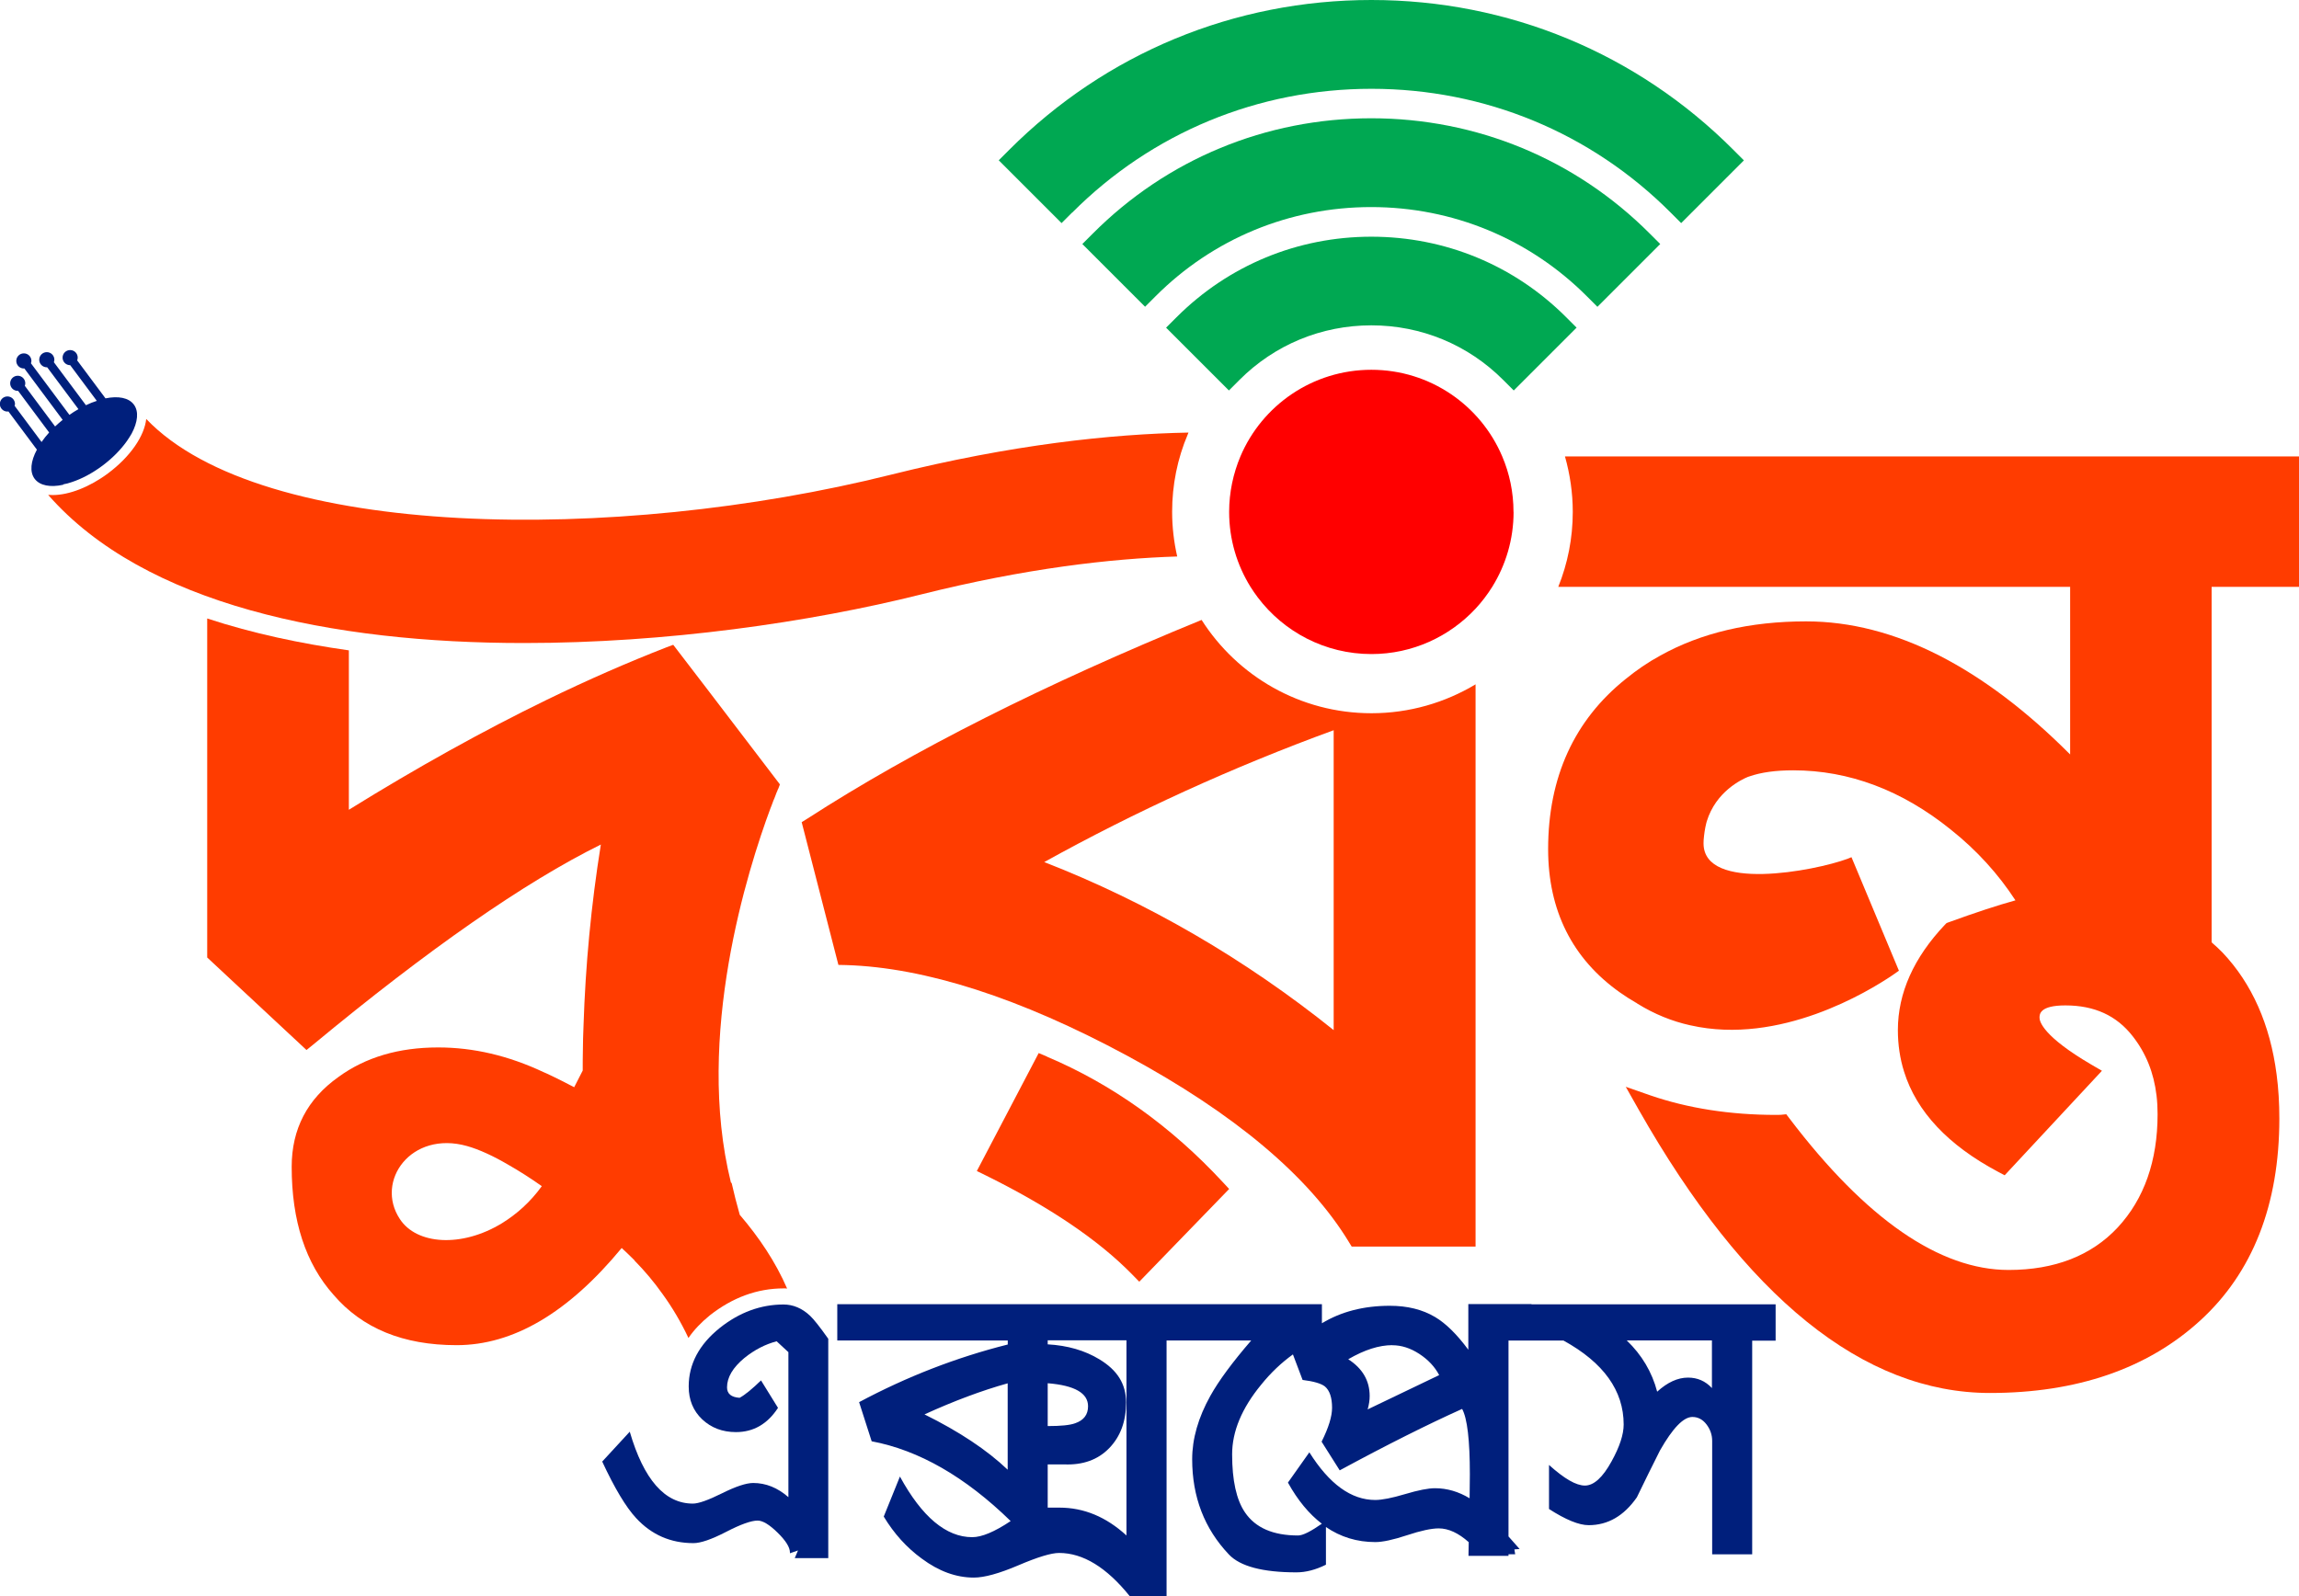 <?xml version="1.0" encoding="UTF-8"?> <svg xmlns="http://www.w3.org/2000/svg" id="Layer_2" data-name="Layer 2" viewBox="0 0 285.48 198.25"><defs><style> .cls-1 { fill: #001f7c; } .cls-2 { fill: #ff3c00; } .cls-3 { fill: #00a852; } .cls-4 { fill: red; } </style></defs><g id="Layer_1-2" data-name="Layer 1"><g><path class="cls-2" d="m130.02,131.24l-1.04-.44-7.68,14.65,1.12.55c7.89,3.9,14,8.03,18.17,12.3l.88.9,11.16-11.52-.79-.85c-6.42-6.93-13.76-12.17-21.83-15.58Z"></path><path class="cls-2" d="m167.49,154.26l.36.58h15.38v-69.84c-3.78,2.27-8.21,3.59-12.93,3.59-8.86,0-16.65-4.62-21.09-11.59-19.48,7.97-35.87,16.23-48.92,24.66l-.74.46,4.56,17.73.94.02c9.84.3,21.61,4.08,34.94,11.27,13.27,7.17,22.53,14.94,27.51,23.13Zm-37.81-47.19c11.27-6.25,23.34-11.77,35.93-16.37v37.25c-11.04-8.86-23.13-15.88-35.93-20.87Z"></path><path class="cls-4" d="m187.94,63.58c0-2.45-.5-4.78-1.4-6.89-2.68-6.33-8.95-10.76-16.25-10.76s-13.58,4.43-16.26,10.76c-.89,2.12-1.4,4.45-1.4,6.89,0,3.42.97,6.6,2.65,9.31.28.45.59.89.91,1.32,3.22,4.26,8.34,7.03,14.11,7.03,5.09,0,9.69-2.17,12.92-5.63.77-.83,1.47-1.74,2.08-2.72,1.68-2.71,2.65-5.89,2.65-9.31Z"></path><path class="cls-2" d="m277.48,72.89h8.01v-16.2h-91.16c.62,2.19.97,4.51.97,6.89,0,3.29-.64,6.43-1.8,9.31h63.56v20.82c-5.39-5.41-10.8-9.49-16.2-12.26-5.56-2.84-11.1-4.27-16.59-4.27-6.98,0-13.07,1.43-18.14,4.27-1.51.82-2.91,1.79-4.24,2.87-6.41,5.12-9.65,12.23-9.65,21.15,0,7.62,3,13.62,8.93,17.81.64.45,1.29.87,1.97,1.26.01.01.02.02.05.02.04.04.09.06.12.09,2.14,1.33,4.34,2.2,6.53,2.69.04.01.07.02.1.02,11.08,2.5,22.07-4.21,25.06-6.23.51-.36.8-.56.8-.56l-5.89-14.1c-.15.06-.31.12-.49.2-4.13,1.52-17.86,4.14-17.88-1.9v-.05c0-.12,0-.24.01-.36.06-.75.16-1.43.32-2.08.02-.09.04-.16.06-.23,1.14-3.76,4.37-5.24,5.11-5.55.1-.04.15-.05.15-.05,1.51-.53,3.33-.77,5.49-.77,6.92,0,13.5,2.47,19.57,7.37,3.22,2.56,5.89,5.51,8.02,8.78-2.24.62-4.98,1.52-8.28,2.72l-.27.1-.21.21c-3.87,4.09-5.84,8.49-5.84,13.08,0,1.81.26,3.55.77,5.17,1.54,4.95,5.47,9.14,11.66,12.43l.83.44,12.08-12.98-1.32-.77c-5.96-3.49-6.43-5.33-6.43-5.82,0-.42,0-1.53,3.21-1.53,3.61,0,6.36,1.26,8.36,3.83,1.65,2.11,2.62,4.52,2.96,7.37.09.75.13,1.53.13,2.31,0,5.8-1.67,10.53-4.94,14.06-3.27,3.51-7.83,5.29-13.56,5.29-8.56,0-17.71-6.32-27.19-18.79l-.42-.55-.69.07c-.21.01-.42.01-.6.01-5.67,0-10.91-.82-15.57-2.42l-3.07-1.07,1.6,2.83c13.25,23.35,27.93,35.2,43.63,35.2,10.76,0,19.53-3.01,26.05-8.95,6.56-5.96,9.88-14.43,9.88-25.14,0-1.91-.11-3.75-.34-5.47-.8-6.18-3.06-11.29-6.72-15.15-.43-.45-.89-.86-1.35-1.26v-44.16h2.84Z"></path><path class="cls-3" d="m133.13,26.42c9.9-9.93,23.1-15.39,37.17-15.39s27.27,5.46,37.16,15.38l1.3,1.3,7.79-7.79-1.3-1.3C203.27,6.61,187.31,0,170.29,0s-32.98,6.61-44.97,18.61l-1.3,1.3,7.8,7.8,1.3-1.3Z"></path><path class="cls-3" d="m198.37,38.1l7.79-7.79-1.3-1.3c-9.21-9.23-21.49-14.32-34.58-14.32s-25.37,5.08-34.58,14.32l-1.3,1.3,7.79,7.79,1.3-1.3c7.14-7.15,16.65-11.08,26.78-11.08s19.65,3.94,26.78,11.08l1.3,1.3Z"></path><path class="cls-3" d="m195.78,40.7l-1.3-1.3c-6.45-6.45-15.04-10-24.19-10s-17.74,3.55-24.19,10l-1.3,1.3,7.8,7.8,1.3-1.3c4.37-4.38,10.19-6.79,16.39-6.79s12.01,2.41,16.38,6.79l1.3,1.3,7.8-7.8Z"></path><path class="cls-2" d="m78.79,156.57c1.27,1.29,2.43,2.67,3.47,4.14,1.23,1.69,2.31,3.53,3.23,5.48.68-1,1.57-1.93,2.65-2.81,2.81-2.21,5.88-3.35,9.18-3.35.14,0,.28,0,.42.02-1.43-3.31-3.49-6.37-5.88-9.16-.38-1.35-.72-2.67-1-3.92-.02-.04-.04-.06-.1-.1-4.5-18.15,2.11-38.94,4.92-46.49.04-.1.08-.18.12-.3.04-.1.08-.2.12-.32.06-.2.16-.42.24-.6.08-.24.2-.5.28-.74.06-.1.1-.22.14-.34l.1-.2c.02-.1.06-.16.08-.22.06-.14.08-.24.08-.24l-8.98-11.77-4.26-5.56-.86.32c-4.8,1.87-9.76,4.04-14.84,6.51-7.93,3.86-16.15,8.43-24.58,13.66v-19.8c-5.94-.84-11.91-2.09-17.59-3.96v42.11l12.33,11.49.84-.68c14.28-11.83,26.27-20.18,35.71-24.84-1.2,7.47-1.91,15-2.15,22.49-.04,1.06-.08,2.11-.08,3.13-.02.8-.02,1.59-.02,2.39v.06l-1.06,2.07c-2.21-1.16-3.63-1.81-3.8-1.87-4.36-2.05-8.7-3.07-13.09-3.07-4.9,0-9.02,1.22-12.37,3.66-3.88,2.75-5.82,6.47-5.82,11.17,0,6.71,1.73,12.01,5.2,15.9,3.57,4.16,8.64,6.25,15.28,6.25,7.03,0,13.86-4.02,20.5-12.07.54.5,1.08,1.02,1.59,1.53Zm-16.45-4.64c-5.02,3.07-10.62,2.67-12.69-.52-3.11-4.7,1.39-11.02,8.35-9.06,1.49.42,3.25,1.23,5.06,2.29,1.41.8,2.83,1.71,4.22,2.69-1.43,1.99-3.17,3.51-4.94,4.6Z"></path><path class="cls-2" d="m114.36,73.84c12.97-3.25,23.6-4.46,31.82-4.72-.41-1.81-.63-3.66-.63-5.54,0-3.34.65-6.59,1.95-9.65.02-.07.06-.13.08-.2-9.56.18-21.91,1.48-36.94,5.23-34.17,8.54-78.11,8.11-92.48-6.92-.24,2.12-1.95,4.66-4.74,6.75-2.28,1.7-4.84,2.7-6.87,2.7-.2,0-.38-.01-.57-.02,11.97,13.66,35.25,18.41,59.12,18.4,17.54,0,35.4-2.56,49.26-6.03Z"></path><path class="cls-1" d="m7.86,60.16c.34-.06.7-.15,1.06-.28,1.22-.4,2.53-1.09,3.79-2.03,1.26-.94,2.31-2.02,3.05-3.07.22-.32.42-.63.59-.93h0c.76-1.43.91-2.75.27-3.6-.64-.86-1.94-1.09-3.52-.77l-3.52-4.72c.04-.11.07-.22.07-.34,0-.52-.42-.94-.94-.94s-.94.42-.94.94.42.94.94.94c0,0,0,0,.01,0l3.3,4.43c-.44.14-.9.32-1.35.54,0,0,0,0,0,0l-3.98-5.34c.03-.1.06-.2.06-.31,0-.52-.42-.94-.94-.94s-.94.42-.94.94.42.94.94.94c.02,0,.03,0,.05,0l3.88,5.2s0,0,0,0c-.38.21-.75.45-1.12.71l-4.78-6.41c.03-.09.06-.19.06-.29,0-.52-.42-.94-.94-.94s-.94.42-.94.94.42.94.94.94c.02,0,.04-.01.06-.01l4.76,6.39s0,0,0,0c-.33.27-.65.54-.94.82l-3.76-5.05c.03-.1.06-.2.06-.31,0-.52-.42-.94-.94-.94s-.94.42-.94.94.42.94.94.94c.02,0,.03,0,.05,0l3.85,5.17c-.35.39-.67.78-.94,1.18l-3.35-4.5c.02-.07.05-.14.05-.22,0-.52-.42-.94-.94-.94s-.94.42-.94.94.42.94.94.94c.04,0,.08-.02.12-.02l3.54,4.75c-.77,1.44-.92,2.76-.28,3.62.65.86,1.96,1.09,3.55.74Z"></path><path class="cls-1" d="m97.31,162.03c-2.84,0-5.49.97-7.93,2.91-2.58,2.07-3.86,4.5-3.86,7.27,0,1.67.56,3.03,1.68,4.09,1.12,1.05,2.52,1.58,4.19,1.58,2.17,0,3.91-1,5.22-3.01l-2.11-3.41c-1.14,1.1-2.02,1.82-2.66,2.16-1.04-.07-1.56-.5-1.56-1.3,0-1.24.72-2.46,2.17-3.66,1.24-1,2.58-1.69,3.99-2.06l1.46,1.35v18.01c-1.34-1.17-2.8-1.76-4.37-1.76-.87,0-2.16.43-3.87,1.28-1.71.85-2.92,1.28-3.62,1.28-3.49,0-6.1-2.98-7.84-8.93l-3.42,3.71c1.54,3.31,2.94,5.65,4.21,7.02,1.91,2.07,4.28,3.11,7.12,3.11.9,0,2.26-.47,4.06-1.4s3.11-1.4,3.91-1.4c.64,0,1.46.5,2.48,1.5,1.02,1,1.53,1.82,1.53,2.46v.1l1-.35-.4.95h4.16v-27.24c-1.04-1.47-1.79-2.42-2.26-2.86-1-.94-2.11-1.4-3.31-1.4Z"></path><path class="cls-1" d="m190.16,161.98h-7.83v5.67c-1.41-1.91-2.78-3.26-4.12-4.06-1.58-.94-3.45-1.4-5.63-1.4-3.24,0-6.05.73-8.43,2.17v-2.37h-60.18v4.51h21.17v.5c-6.37,1.6-12.53,3.99-18.46,7.16l1.56,4.86c5.85,1.1,11.61,4.4,17.26,9.91-2.01,1.34-3.59,2-4.77,2-3.24,0-6.24-2.51-8.98-7.53l-2.01,4.97c1.27,2.11,2.84,3.85,4.72,5.22,2.11,1.57,4.26,2.36,6.47,2.36,1.3,0,3.15-.51,5.54-1.53,2.39-1.02,4.07-1.53,5.04-1.53,2.98,0,5.9,1.79,8.78,5.37h4.57v-31.76h10.51c-2.34,2.71-4.03,5-5.07,6.87-1.51,2.71-2.26,5.34-2.26,7.88,0,4.68,1.52,8.63,4.57,11.84,1.4,1.47,4.2,2.21,8.38,2.21,1.17,0,2.39-.32,3.66-.95v-4.68c1.81,1.24,3.86,1.87,6.13,1.87.9,0,2.22-.28,3.94-.85,1.72-.57,3.03-.85,3.94-.85,1.21,0,2.45.58,3.72,1.71-.02,1.01-.03,1.59-.03,1.7h4.97v-.2h.83l-.1-.6.65-.05-1.38-1.56v-24.33h6.83c4.98,2.74,7.47,6.22,7.47,10.43,0,1.24-.5,2.76-1.5,4.57-1.1,2.01-2.21,3.01-3.31,3.01s-2.56-.85-4.46-2.56v5.47c2.08,1.34,3.72,2.01,4.93,2.01,2.38,0,4.37-1.15,5.98-3.46.94-1.94,1.89-3.88,2.87-5.82,1.58-2.78,2.92-4.16,4.02-4.16.7,0,1.29.31,1.76.93.47.62.7,1.3.7,2.04v14.09h4.97v-26.54h2.91v-4.51h-30.3Zm-65.03,20.57c-2.56-2.44-6-4.73-10.33-6.87,3.66-1.67,7.11-2.96,10.33-3.86v10.74Zm4.97-10.74c3.34.27,5.01,1.22,5.01,2.86,0,1.04-.53,1.74-1.6,2.11-.65.24-1.79.35-3.41.35v-5.32Zm9.78,18.91c-2.52-2.31-5.29-3.46-8.32-3.46h-1.46v-5.37h2.03c2.33.1,4.2-.57,5.6-2.01,1.4-1.44,2.1-3.33,2.1-5.67s-1.1-4.03-3.31-5.37c-1.81-1.1-3.94-1.72-6.42-1.86v-.5h9.78v24.23Zm33.01-23.63c1.14,0,2.26.36,3.36,1.08,1.1.72,1.92,1.6,2.46,2.63l-8.88,4.26c.17-.6.25-1.15.25-1.66,0-1.91-.89-3.43-2.66-4.57,2.01-1.17,3.83-1.75,5.47-1.75Zm5.3,17.76c-.84,0-2.07.24-3.71.73-1.64.49-2.88.73-3.71.73-2.98,0-5.7-1.97-8.18-5.92l-2.66,3.76c1.22,2.21,2.63,3.9,4.21,5.11-1.36.95-2.36,1.46-2.95,1.46-3.1,0-5.29-.95-6.59-2.86-1.07-1.57-1.6-3.98-1.6-7.22,0-2.84,1.2-5.72,3.59-8.63,1.23-1.53,2.56-2.77,3.96-3.78l1.2,3.17c1.37.17,2.29.44,2.76.8.6.5.9,1.39.9,2.66,0,1.07-.43,2.47-1.3,4.21l2.25,3.56c5.82-3.15,10.89-5.69,15.2-7.63.64,1.17.96,3.88.96,8.13,0,.96-.01,1.96-.03,2.97-1.36-.82-2.79-1.25-4.3-1.25Zm34.39-18.36v5.92c-.81-.87-1.8-1.3-2.97-1.3-1.28,0-2.56.59-3.83,1.75-.64-2.44-1.9-4.56-3.78-6.37h10.58Z"></path></g></g></svg> 